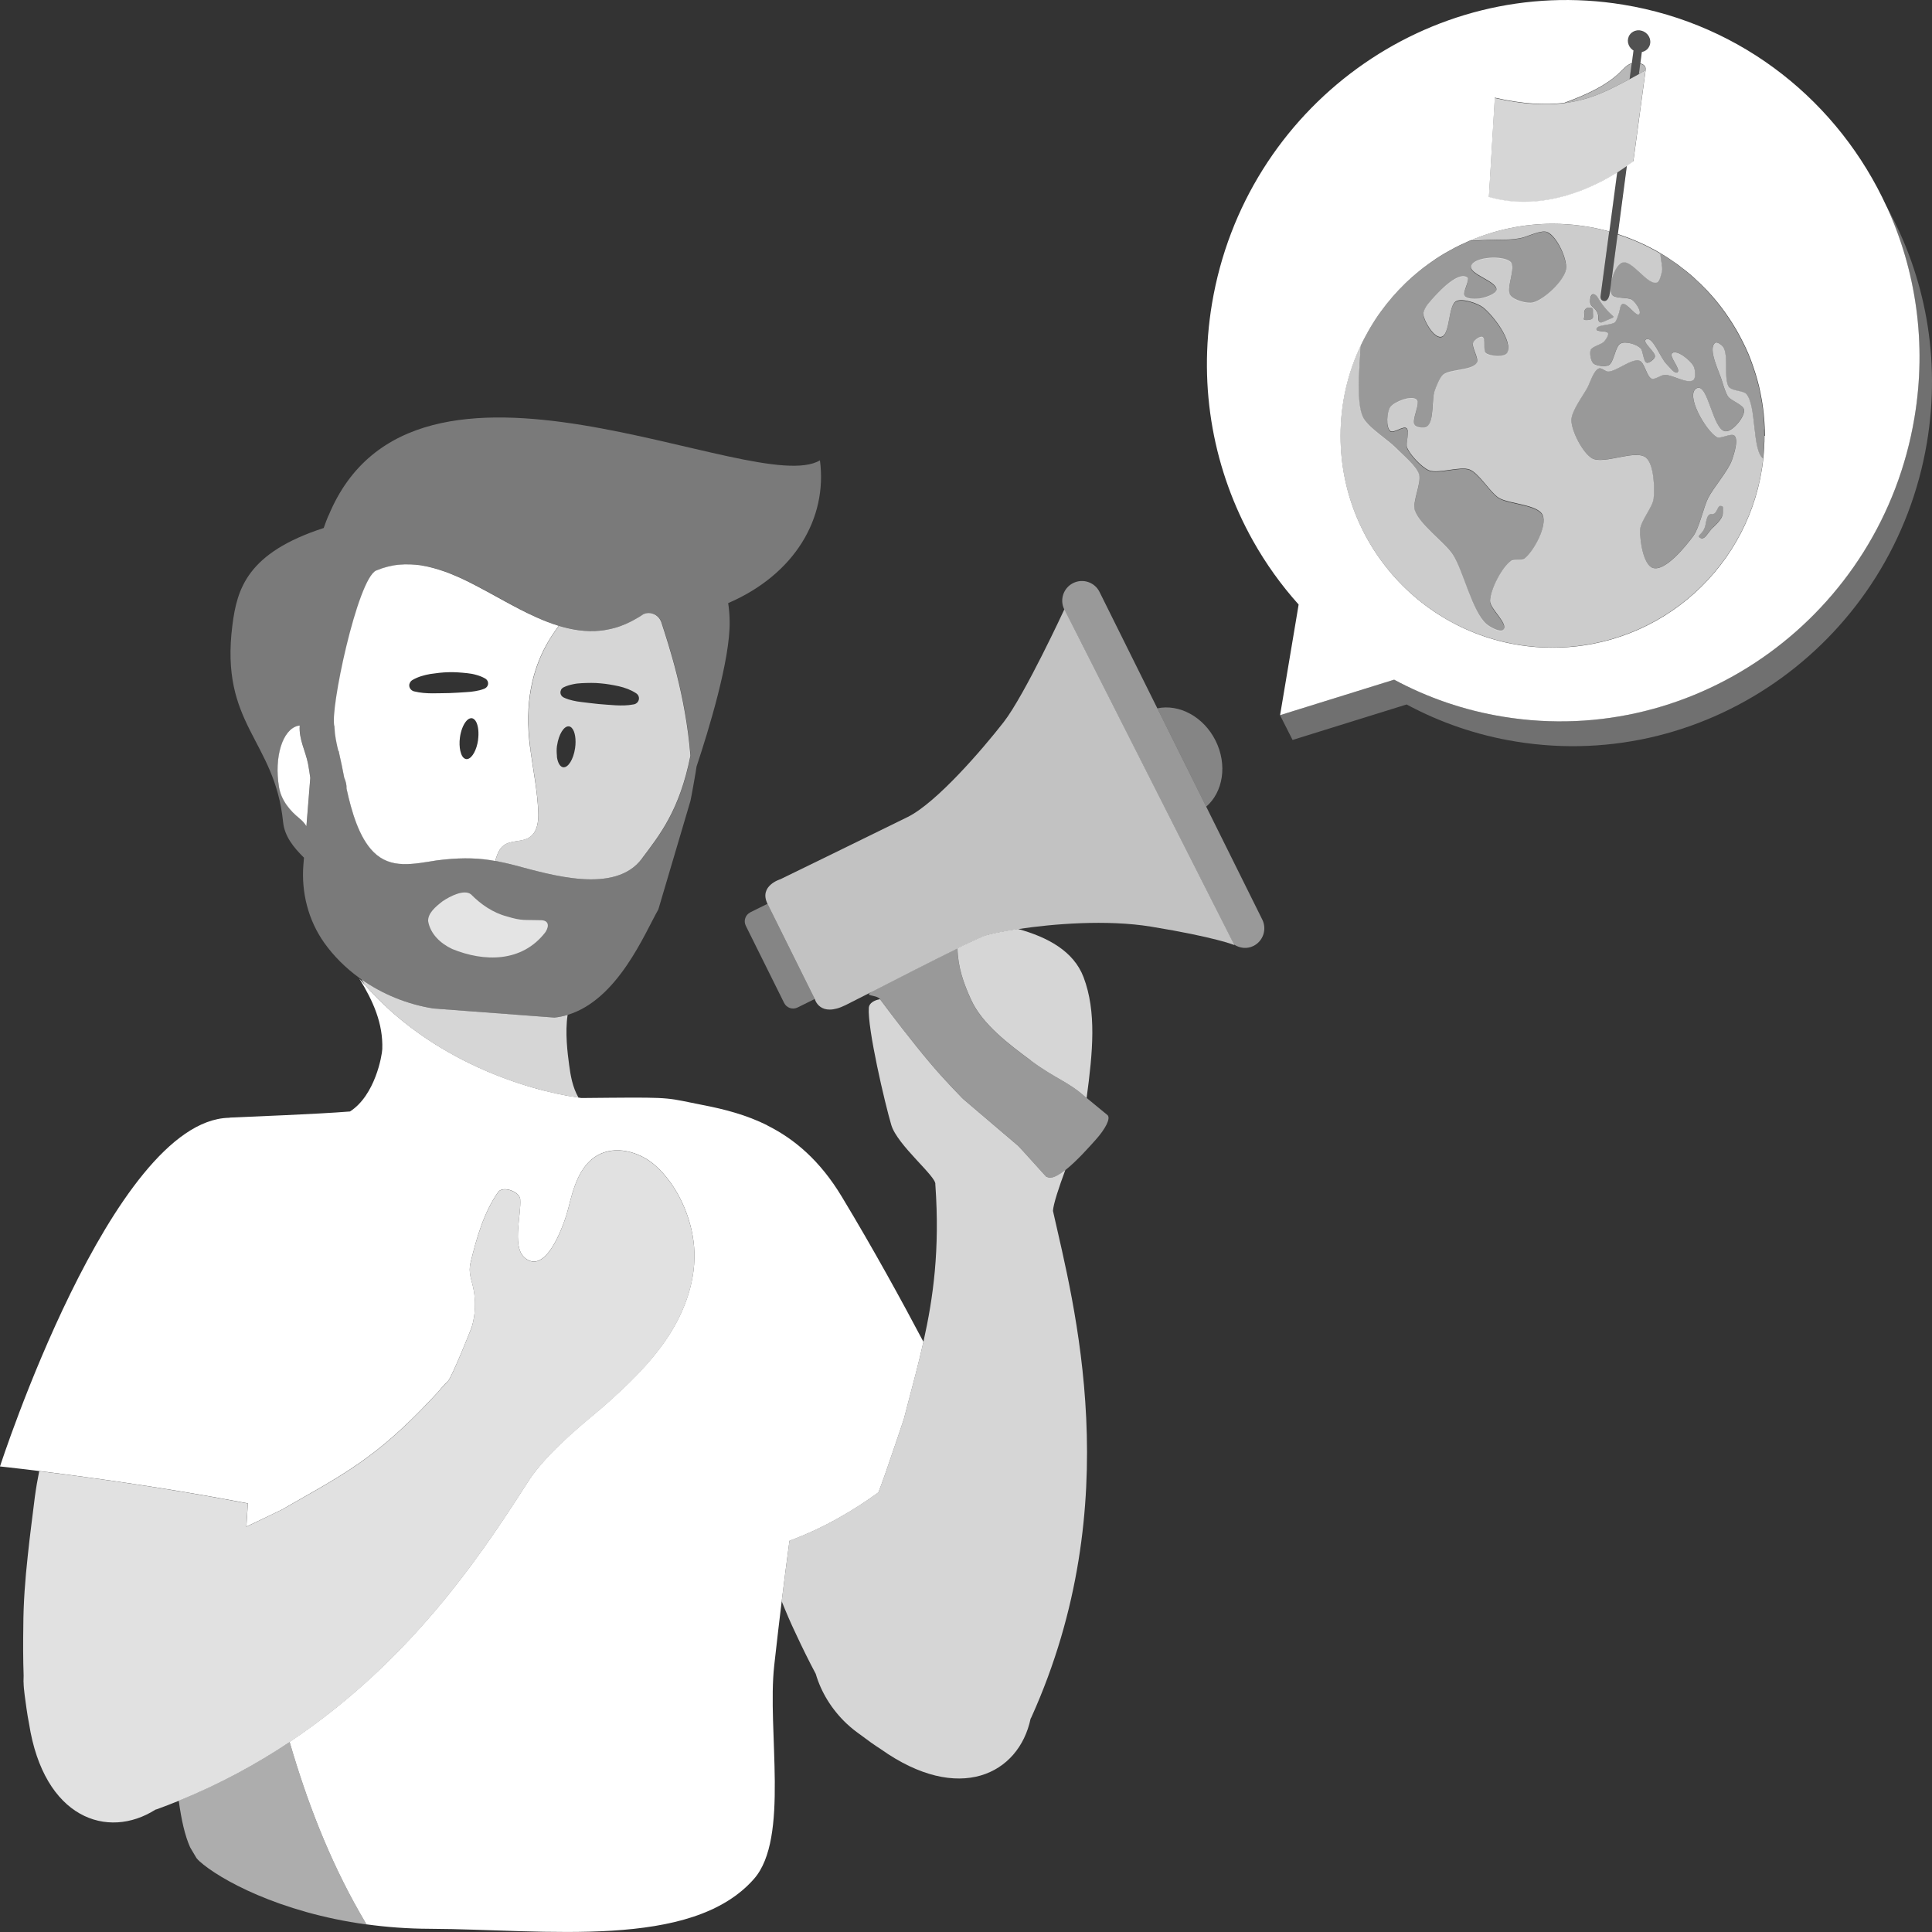 <svg viewBox="0 0 300 300" xmlns="http://www.w3.org/2000/svg"><rect x="0" y="0" width="300" height="300" fill="#333333" stroke="none"/><g fill="#fff"><path d="m 251.89 40.77 c 1.45 -.56 3.91 3.57 5.38 3.09 .47 -.15 .69 -1.32 .8 -1.79 .13 -.59 -.22 -1.8 -.25 -2.69 -2.07 -1.23 -4.3 -2.22 -6.64 -2.98 l -.96 7.26 c .27 -1.27 .92 -2.61 1.66 -2.89 z" opacity=".75"/><path d="m 292.97 32.11 c 4.52 9.87 6.24 21.19 4.29 32.78 -5.13 30.54 -33.7 51.31 -63.81 46.41 -6.11 -1 -11.81 -2.99 -16.98 -5.76 l -17.71 5.51 1.95 3.85 17.71 -5.51 c 5.17 2.78 10.87 4.77 16.98 5.76 30.11 4.91 58.68 -15.87 63.81 -46.41 2.2 -13.13 -.29 -25.92 -6.24 -36.63 z" opacity=".3"/><path d="m 268.54 60.2 c -1.01 -1.25 -.04 -5.07 -1 -6.38 -.2 -.27 -.93 -.8 -1.2 -.6 -1.24 .93 .68 4.59 1.1 6.08 .17 .59 .54 1.79 .9 2.29 .48 .66 2.43 1.28 2.49 2.09 .08 1.09 -1.8 3.36 -2.89 3.29 -2.01 -.13 -2.71 -7.62 -4.49 -6.68 -1.81 .96 1.35 6.49 3.09 7.57 .59 .37 2.31 -.7 2.79 -.2 .66 .68 -.09 2.89 -.4 3.79 -.57 1.64 -2.91 4.33 -3.69 5.88 -.71 1.41 -1.36 4.61 -2.29 5.88 -1.19 1.61 -4.36 5.55 -6.28 4.98 -1.51 -.45 -2.07 -4.4 -1.99 -5.98 .06 -1.3 1.95 -3.49 2.09 -4.78 .18 -1.61 .06 -5.35 -1.2 -6.38 -1.62 -1.33 -6.57 1.16 -8.38 .1 -1.44 -.85 -3.16 -4.21 -3.19 -5.88 -.03 -1.41 1.82 -3.84 2.49 -5.08 .42 -.77 .97 -2.7 1.8 -2.99 .35 -.13 1.02 .5 1.4 .5 1.29 .01 3.66 -2.1 4.89 -1.69 .8 .27 1.1 2.51 1.89 2.79 .49 .17 1.47 -.57 1.99 -.6 1.14 -.07 3.61 1.53 4.49 .8 .42 -.35 .27 -1.71 0 -2.19 -.47 -.84 -2.52 -2.57 -3.29 -1.99 -.62 .46 1.44 2.56 .8 2.99 -.44 .3 -1.31 -.93 -1.7 -1.3 -.9 -.85 -2.16 -4.47 -3.19 -3.79 -.63 .42 1.58 1.96 1.4 2.69 -.1 .38 -.93 1.04 -1.3 .9 -.5 -.19 -.53 -1.82 -.9 -2.21 -.63 -.64 -2.26 -1.14 -3.09 -.78 -.89 .38 -1.03 2.95 -1.89 3.39 -.54 .27 -1.95 .11 -2.39 -.3 -.39 -.36 -.61 -1.61 -.4 -2.09 .25 -.56 1.69 -.83 2.09 -1.3 .24 -.27 .74 -.97 .6 -1.3 -.19 -.43 -1.79 -.13 -1.8 -.6 -.02 -.77 2.33 -.56 2.89 -1.1 .27 -.26 .46 -1.04 .6 -1.4 .14 -.35 .17 -1.23 .5 -1.4 .73 -.36 2.26 2.2 2.69 1.51 .31 -.49 -.69 -1.91 -1.19 -2.21 -.69 -.41 -2.71 -.1 -3.09 -.8 -.15 -.28 -.21 -.68 -.19 -1.15 l -.13 .95 c -.07 .47 -.3 1.3 -.92 1.22 s -.52 -.75 -.52 -.75 l 1.34 -10.04 c -2.8 -.78 -5.76 -1.19 -8.81 -1.19 -4.57 0 -8.92 .94 -12.87 2.62 1.15 -.05 2.19 -.09 2.74 -.12 1.69 -.08 3.69 .06 5.35 -.33 1.01 -.23 3.11 -1.32 4.04 -.87 1.45 .7 3.1 4.19 2.84 5.78 -.3 1.79 -3.37 4.69 -5.13 5.12 -.89 .22 -2.95 -.35 -3.49 -1.09 -.78 -1.05 .97 -4.36 0 -5.23 -1.14 -1.03 -5.62 -.8 -6.11 .65 -.43 1.28 4.1 2.37 3.93 3.71 -.09 .68 -1.73 1.18 -2.4 1.31 -.62 .12 -2.12 .17 -2.51 -.33 -.46 -.58 .96 -2.57 .33 -2.94 -1.6 -.95 -4.93 2.81 -6.11 4.25 -.26 .32 -.71 1.11 -.66 1.53 .14 1.1 1.63 3.63 2.73 3.49 1.5 -.19 1.05 -4.88 2.4 -5.56 .95 -.48 3.31 .33 4.15 .98 1.58 1.23 4.75 5.38 3.71 7.09 -.42 .7 -2.64 .51 -3.27 0 -.5 -.4 .05 -2.26 -.55 -2.51 -.38 -.16 -1.25 .49 -1.42 .87 -.33 .73 .95 2.47 .55 3.16 -.7 1.2 -4.19 .94 -5.24 1.85 -.53 .46 -1.07 1.84 -1.31 2.51 -.48 1.34 -.04 4.73 -1.2 5.56 -.38 .27 -1.55 .14 -1.86 -.22 -.65 -.77 1.01 -3.41 .22 -4.03 -.83 -.65 -3.41 .36 -4.04 1.2 -.55 .74 -.71 3.11 0 3.71 .49 .41 2.02 -.84 2.51 -.44 .59 .48 -.19 2.35 .11 3.05 .48 1.12 2.26 3.02 3.38 3.49 1.46 .6 4.86 -.69 6.33 -.11 1.45 .58 3.16 3.51 4.47 4.36 1.55 1 6.16 1.02 6.87 2.73 .71 1.69 -1.39 5.63 -2.84 6.76 -.41 .32 -1.65 .02 -2.07 .33 -1.43 1.02 -3.23 4.46 -3.27 6.21 -.03 1.23 2.89 3.55 2.07 4.47 -.46 .51 -2.1 -.42 -2.62 -.87 -2.26 -1.98 -3.59 -8.28 -5.24 -10.79 -1.24 -1.89 -5.23 -4.7 -5.89 -6.87 -.41 -1.34 1.07 -4.22 .66 -5.56 -.4 -1.31 -2.65 -3.15 -3.6 -4.14 -1.22 -1.26 -4.39 -3.2 -5.13 -4.8 -.97 -2.11 -.58 -6.95 -.44 -9.27 .03 -.53 .07 -1.18 .12 -1.89 -2.02 4.27 -3.16 9.04 -3.16 14.07 0 18.17 14.74 32.89 32.92 32.89 16.97 0 30.94 -12.83 32.72 -29.31 -1.74 -1.27 -.99 -8.32 -2.65 -10.07 -.48 -.5 -2.16 -.46 -2.59 -1 z m -21.6 -13.79 c .02 -.17 .04 -.34 .12 -.48 .08 -.15 .24 -.29 .4 -.25 .29 .08 .5 .28 .65 .54 .62 1.07 1.41 2.04 2.34 2.85 .06 .05 .13 .13 .08 .2 -.02 .03 -.05 .04 -.08 .06 l -1.51 .65 c -.15 .07 -.32 .13 -.48 .07 -.14 -.06 -.23 -.21 -.26 -.37 -.03 -.15 -.01 -.31 -.01 -.47 -.01 -.39 -.15 -.78 -.41 -1.08 -.26 -.31 -.64 -.53 -.79 -.9 -.11 -.26 -.08 -.55 -.06 -.83 z m -.92 2.41 c -.14 -.58 .19 -1.12 .85 -1.06 .56 .05 .48 .29 .48 .82 s .27 1.04 -.8 1.11 c -1.06 .07 -.39 -.29 -.53 -.87 z m 19.96 33.09 c -.8 .8 -1.27 2.02 -1.97 1.61 s .52 -.47 .82 -2.05 c .29 -1.58 .51 -1.66 1.13 -1.66 s .75 -1.29 1.17 -1.25 c .52 .05 .36 .07 .39 .98 s -.73 1.58 -1.53 2.38 z" opacity=".75"/><path d="m 247.8 48.14 c .26 .3 .4 .69 .41 1.08 0 .16 -.02 .31 .01 .47 .03 .15 .11 .31 .26 .37 s .33 -.01 .48 -.07 l 1.51 -.65 c .03 -.01 .06 -.03 .08 -.06 .04 -.07 -.02 -.15 -.08 -.2 -.93 -.81 -1.73 -1.78 -2.34 -2.85 -.15 -.26 -.36 -.46 -.65 -.54 -.16 -.04 -.32 .1 -.4 .25 s -.1 .32 -.12 .48 c -.03 .28 -.05 .57 .06 .83 .15 .37 .53 .6 .79 .9 z" opacity=".5"/><path d="m 246.56 49.69 c 1.06 -.07 .8 -.58 .8 -1.11 s .07 -.77 -.48 -.82 c -.66 -.06 -.99 .48 -.85 1.06 s -.53 .94 .53 .87 z" opacity=".5"/><path d="m 267.12 78.55 c -.42 -.04 -.55 1.25 -1.17 1.25 s -.83 .08 -1.13 1.66 c -.29 1.58 -1.52 1.65 -.82 2.05 .7 .41 1.17 -.82 1.97 -1.61 .8 -.8 1.57 -1.47 1.53 -2.38 -.03 -.91 .13 -.93 -.39 -.98 z" opacity=".5"/><path d="m 273.97 66.67 c 0 -.1 -.01 -.2 -.01 -.3 -.01 -.25 -.02 -.5 -.04 -.74 -.01 -.1 -.01 -.2 -.02 -.3 -.02 -.32 -.05 -.64 -.08 -.95 v -.04 c -.03 -.33 -.07 -.66 -.12 -.99 -.01 -.09 -.03 -.19 -.04 -.28 -.04 -.25 -.07 -.49 -.11 -.73 -.02 -.1 -.03 -.19 -.05 -.28 -.05 -.3 -.11 -.61 -.17 -.91 l -.01 -.06 c -.07 -.32 -.14 -.65 -.21 -.97 -.02 -.08 -.04 -.16 -.06 -.25 -.06 -.25 -.12 -.49 -.19 -.73 -.02 -.09 -.05 -.17 -.07 -.26 -.08 -.3 -.17 -.59 -.26 -.89 l -.02 -.05 c -.1 -.32 -.2 -.63 -.31 -.95 -.02 -.07 -.05 -.13 -.07 -.2 -.09 -.25 -.18 -.5 -.27 -.75 -.03 -.07 -.06 -.14 -.08 -.22 -.11 -.29 -.23 -.59 -.35 -.88 l -.01 -.02 c -.13 -.31 -.27 -.62 -.41 -.92 -.02 -.05 -.04 -.09 -.07 -.14 -.12 -.26 -.24 -.51 -.37 -.76 -.03 -.06 -.06 -.12 -.09 -.17 -.3 -.6 -.62 -1.18 -.95 -1.76 l -.05 -.08 c -.15 -.26 -.31 -.52 -.47 -.78 -.03 -.04 -.05 -.09 -.08 -.13 -.36 -.57 -.74 -1.13 -1.13 -1.68 l -.01 -.02 c -.19 -.27 -.39 -.53 -.59 -.79 l -.06 -.08 c -.62 -.81 -1.28 -1.59 -1.98 -2.34 l -.04 -.05 c -.71 -.76 -1.44 -1.48 -2.22 -2.16 l -.02 -.02 c -.78 -.69 -1.59 -1.35 -2.44 -1.96 l -.01 -.01 c -.85 -.62 -1.72 -1.2 -2.63 -1.73 .03 .89 .38 2.1 .25 2.69 -.11 .48 -.33 1.64 -.8 1.79 -1.48 .48 -3.94 -3.65 -5.38 -3.09 -.74 .28 -1.39 1.62 -1.66 2.89 l -.12 .94 c -.02 .46 .04 .87 .19 1.15 .39 .7 2.4 .39 3.09 .8 .5 .3 1.51 1.72 1.19 2.21 -.43 .69 -1.96 -1.87 -2.69 -1.51 -.33 .16 -.36 1.05 -.5 1.4 s -.32 1.13 -.6 1.4 c -.56 .54 -2.91 .32 -2.89 1.1 .01 .47 1.61 .16 1.8 .6 .14 .33 -.36 1.03 -.6 1.3 -.41 .46 -1.85 .73 -2.09 1.3 -.21 .49 .01 1.73 .4 2.09 .44 .41 1.86 .57 2.39 .3 .87 -.44 1 -3.01 1.89 -3.39 .83 -.35 2.45 .14 3.09 .78 .38 .38 .4 2.02 .9 2.21 .37 .14 1.2 -.51 1.3 -.9 .18 -.74 -2.03 -2.27 -1.4 -2.69 1.03 -.69 2.3 2.93 3.19 3.79 .39 .37 1.25 1.59 1.7 1.3 .64 -.43 -1.42 -2.53 -.8 -2.99 .77 -.58 2.82 1.16 3.29 1.99 .27 .48 .42 1.84 0 2.19 -.87 .73 -3.35 -.86 -4.49 -.8 -.52 .03 -1.5 .77 -1.99 .6 -.8 -.28 -1.09 -2.52 -1.89 -2.79 -1.23 -.41 -3.59 1.7 -4.89 1.69 -.37 0 -1.05 -.62 -1.4 -.5 -.82 .29 -1.38 2.22 -1.8 2.99 -.68 1.24 -2.52 3.67 -2.49 5.08 .04 1.67 1.75 5.03 3.19 5.88 1.81 1.06 6.76 -1.43 8.38 -.1 1.25 1.03 1.38 4.76 1.2 6.38 -.15 1.3 -2.04 3.48 -2.09 4.78 -.07 1.57 .48 5.53 1.99 5.98 1.92 .57 5.09 -3.37 6.28 -4.98 .94 -1.27 1.58 -4.47 2.29 -5.88 .78 -1.55 3.12 -4.24 3.69 -5.88 .31 -.9 1.06 -3.1 .4 -3.79 -.49 -.5 -2.2 .57 -2.79 .2 -1.74 -1.08 -4.9 -6.61 -3.09 -7.57 1.78 -.95 2.48 6.55 4.49 6.68 1.09 .07 2.97 -2.2 2.89 -3.29 -.06 -.81 -2.02 -1.43 -2.49 -2.09 -.36 -.5 -.73 -1.7 -.9 -2.29 -.42 -1.49 -2.33 -5.15 -1.1 -6.08 .27 -.2 1 .33 1.2 .6 .95 1.3 -.02 5.12 1 6.38 .44 .54 2.11 .49 2.59 1 1.67 1.75 .92 8.8 2.65 10.07 0 -.02 0 -.03 0 -.05 .06 -.56 .11 -1.12 .14 -1.68 v -.05 c .01 -.26 .02 -.52 .03 -.78 0 -.04 0 -.08 .01 -.12 .01 -.3 .01 -.59 .01 -.89 0 -.34 -.01 -.68 -.02 -1.01 z" opacity=".5"/><path d="m 240.32 36.1 c -.93 -.45 -3.03 .64 -4.04 .87 -1.65 .38 -3.65 .24 -5.35 .33 -.55 .03 -1.59 .07 -2.74 .12 h -.03 c -.34 .15 -.68 .31 -1.01 .47 -.18 .09 -.37 .17 -.55 .25 -.59 .29 -1.17 .59 -1.74 .92 l -.07 .04 c -.18 .1 -.36 .21 -.54 .31 -.04 .03 -.08 .05 -.13 .07 -.17 .1 -.34 .2 -.5 .31 -.05 .03 -.1 .06 -.15 .09 -.16 .1 -.32 .21 -.48 .31 -.05 .04 -.11 .07 -.16 .11 -.16 .1 -.31 .21 -.46 .32 -.06 .04 -.11 .08 -.17 .12 -.15 .11 -.3 .21 -.45 .32 -.05 .04 -.11 .08 -.16 .12 -.15 .11 -.3 .22 -.45 .33 -.05 .04 -.11 .08 -.16 .12 -.15 .12 -.3 .23 -.44 .35 -.05 .04 -.1 .08 -.15 .12 -.15 .12 -.3 .24 -.45 .37 -.04 .04 -.09 .07 -.13 .11 -.15 .13 -.3 .26 -.45 .39 -.04 .03 -.07 .06 -.11 .09 -.16 .14 -.31 .28 -.46 .42 -.02 .02 -.05 .04 -.07 .06 -.16 .15 -.33 .3 -.49 .46 l -.01 .01 c -1.42 1.37 -2.72 2.86 -3.87 4.46 l -.02 .03 c -.13 .19 -.27 .37 -.4 .56 l -.04 .06 c -.13 .18 -.25 .37 -.37 .56 l -.05 .07 c -.12 .18 -.24 .37 -.35 .56 l -.05 .08 c -.12 .19 -.23 .37 -.34 .56 l -.05 .09 c -.11 .19 -.22 .38 -.33 .57 l -.04 .08 c -.11 .2 -.22 .39 -.32 .59 l -.04 .07 c -.11 .2 -.21 .41 -.32 .61 l -.02 .04 c -.11 .21 -.21 .43 -.32 .65 -.05 .71 -.08 1.36 -.12 1.89 -.15 2.31 -.54 7.16 .44 9.27 .74 1.59 3.91 3.53 5.13 4.8 .95 .99 3.2 2.83 3.6 4.14 .41 1.34 -1.06 4.22 -.66 5.56 .66 2.16 4.65 4.98 5.89 6.87 1.65 2.51 2.98 8.81 5.24 10.79 .52 .46 2.16 1.39 2.62 .87 .82 -.92 -2.1 -3.24 -2.07 -4.47 .04 -1.76 1.85 -5.19 3.27 -6.21 .43 -.31 1.66 0 2.07 -.33 1.44 -1.13 3.55 -5.07 2.84 -6.76 -.72 -1.7 -5.32 -1.72 -6.87 -2.73 -1.31 -.85 -3.02 -3.78 -4.47 -4.36 -1.47 -.58 -4.87 .71 -6.33 .11 -1.12 -.46 -2.91 -2.37 -3.38 -3.49 -.3 -.7 .48 -2.57 -.11 -3.05 -.5 -.4 -2.02 .85 -2.51 .44 -.71 -.6 -.55 -2.96 0 -3.71 .63 -.84 3.21 -1.85 4.04 -1.2 .79 .63 -.87 3.26 -.22 4.03 .3 .36 1.48 .49 1.86 .22 1.16 -.83 .72 -4.22 1.2 -5.56 .24 -.67 .78 -2.04 1.31 -2.51 1.05 -.91 4.54 -.66 5.24 -1.85 .41 -.69 -.88 -2.43 -.55 -3.16 .17 -.38 1.03 -1.03 1.42 -.87 .59 .25 .05 2.11 .55 2.51 .64 .51 2.85 .7 3.27 0 1.04 -1.71 -2.13 -5.86 -3.71 -7.09 -.84 -.65 -3.19 -1.46 -4.15 -.98 -1.35 .68 -.9 5.37 -2.4 5.56 -1.1 .14 -2.59 -2.39 -2.73 -3.49 -.05 -.41 .39 -1.2 .66 -1.53 1.18 -1.44 4.51 -5.2 6.11 -4.25 .64 .38 -.79 2.36 -.33 2.94 .39 .5 1.89 .44 2.51 .33 .67 -.13 2.31 -.63 2.4 -1.31 .17 -1.34 -4.36 -2.43 -3.93 -3.71 .49 -1.45 4.97 -1.68 6.11 -.65 .97 .87 -.78 4.18 0 5.23 .54 .74 2.6 1.31 3.49 1.09 1.76 -.43 4.83 -3.34 5.13 -5.12 .26 -1.59 -1.39 -5.08 -2.84 -5.78 z" opacity=".5"/><path d="m 249.87 35.99 l -1.34 10.04 s -.1 .67 .52 .75 .86 -.76 .92 -1.22 l .13 -.95 c .01 -.3 .06 -.62 .12 -.94 l .96 -7.26 1.4 -10.62 c -.08 .06 -.62 .45 -1.5 1.01 l -1.22 9.19 z" opacity=".15"/><path d="m 255.49 5.13 c -.79 -.58 -1.87 -.45 -2.42 .3 s -.36 1.81 .43 2.39 c .04 .03 .09 .05 .13 .08 l -.27 2.03 -.32 2.37 c .57 -.3 1.05 -.56 1.43 -.78 l .21 -1.61 .23 -1.77 c .39 -.08 .75 -.28 1 -.62 .55 -.74 .36 -1.81 -.43 -2.39 z" opacity=".15"/><path d="m 254.69 9.9 l -.21 1.61 c .51 -.29 .84 -.5 .98 -.59 .05 -.03 .07 -.04 .07 -.04 s .14 -.77 -.83 -.98 z" opacity=".65"/><path d="m 242.87 16.02 c 4.34 -.54 7.27 -2.22 10.17 -3.72 l .32 -2.37 c -.1 .02 -.22 0 -.32 .06 -1.57 .8 -1.79 2.98 -10.17 6.04 z" opacity=".65"/><path d="m 255.45 10.93 c -.13 .09 -.47 .29 -.98 .59 -.38 .22 -.86 .48 -1.43 .78 -2.9 1.5 -5.83 3.19 -10.17 3.72 -2.85 .35 -6.3 .22 -10.77 -.8 l -.92 15.41 c 8.61 2.47 16.67 -1.77 19.92 -3.83 .89 -.56 1.42 -.96 1.5 -1.01 .66 -.43 1.01 -.71 1.01 -.71 l 1.91 -14.19 s -.02 .02 -.07 .04 z" opacity=".8"/><path d="m 44.98 270.49 c -5.13 3.42 -10.85 6.53 -17.22 9.12 .4 3.01 .97 5.47 1.75 7.21 .04 .07 .07 .13 .11 .2 .29 .5 .59 1 .89 1.5 .15 .18 .3 .35 .46 .49 3.06 2.76 12.34 7.95 25.94 9.82 -.34 -.59 -.68 -1.17 -1.02 -1.76 -4.78 -8.38 -8.24 -17.34 -10.91 -26.57 z" opacity=".6"/><path d="m 89.83 170.44 c -.95 -1.65 -1.24 -3.5 -1.45 -5.05 -.25 -1.83 -.66 -5.09 -.24 -7.8 -.65 .2 -1.32 .34 -2.03 .42 l -18.8 -1.41 c -4.04 -.64 -7.89 -2.21 -11.17 -4.51 .17 .26 .32 .52 .48 .79 10.35 11.86 25.14 16.41 33.21 17.56 z" opacity=".8"/><path d="m 82.34 116.21 c .45 3.29 1.12 6.56 1.25 9.88 .06 1.45 -.15 3.12 -1.36 3.92 -1.18 .78 -2.89 .41 -4.02 1.26 -.63 .48 -.95 1.26 -1.19 2.02 -.04 .12 -.08 .26 -.11 .39 .94 .17 1.89 .39 2.9 .65 5.69 1.5 15.67 4.59 19.85 -.99 2.77 -3.69 5.85 -7.46 7.55 -15.99 -.75 -9.44 -3.4 -17.25 -4.51 -20.71 -.03 -.08 -.05 -.15 -.09 -.23 -.01 -.01 -.01 -.02 -.02 -.03 -.05 -.11 -.12 -.22 -.19 -.32 -.02 -.02 -.03 -.05 -.05 -.07 -.19 -.24 -.42 -.43 -.68 -.57 -.07 -.04 -.14 -.07 -.21 -.09 -.14 -.06 -.29 -.1 -.43 -.12 -.45 -.07 -.91 .01 -1.32 .29 l -.01 .01 c -.25 .17 -.5 .32 -.76 .47 -.08 .05 -.17 .09 -.25 .14 -.18 .1 -.35 .2 -.52 .29 -.09 .05 -.19 .1 -.28 .14 -.13 .06 -.25 .12 -.38 .18 -.04 .02 -.08 .04 -.12 .06 -.09 .04 -.18 .08 -.27 .12 -.19 .08 -.38 .15 -.56 .22 -.07 .03 -.13 .05 -.2 .08 -.26 .09 -.51 .18 -.77 .25 -.02 .01 -.04 .01 -.06 .02 -.23 .07 -.47 .13 -.7 .18 -.07 .02 -.14 .03 -.21 .04 -.19 .04 -.38 .08 -.56 .11 -.07 .01 -.15 .02 -.22 .04 -.19 .03 -.38 .05 -.57 .07 -.06 .01 -.12 .01 -.18 .02 -.24 .02 -.48 .04 -.72 .05 h -.02 c -.52 .02 -1.04 .01 -1.56 -.03 -.04 0 -.07 -.01 -.11 -.01 -.22 -.02 -.44 -.04 -.67 -.07 l -.11 -.01 c -.24 -.03 -.48 -.07 -.71 -.11 l -.04 -.01 c -.36 -.06 -.71 -.14 -1.07 -.22 -.42 -.1 -.84 -.21 -1.26 -.34 l -.02 -.01 c -.68 .88 -1.34 1.87 -1.94 2.97 -2.07 3.77 -3.47 8.9 -2.5 16.07 z m 4.77 -9.09 c .09 -.17 .24 -.31 .4 -.39 .47 -.23 .94 -.37 1.42 -.47 .48 -.11 .96 -.16 1.44 -.18 .96 -.04 1.92 -.07 2.88 .03 .96 .08 1.9 .25 2.84 .45 .93 .22 1.85 .54 2.69 1.09 .47 .31 .58 .91 .25 1.35 -.16 .21 -.39 .34 -.63 .38 h -.02 c -.97 .19 -1.88 .18 -2.77 .14 -.89 -.07 -1.78 -.11 -2.67 -.2 -.89 -.08 -1.77 -.21 -2.66 -.31 -.45 -.05 -.89 -.12 -1.34 -.23 -.45 -.1 -.9 -.23 -1.36 -.45 l -.02 -.01 c -.48 -.22 -.67 -.75 -.44 -1.19 z m -.61 8.65 c .25 -1.75 1.08 -3.08 1.85 -2.98 .63 .09 1.03 1.1 1.02 2.42 0 .3 -.02 .62 -.07 .95 -.25 1.75 -1.08 3.08 -1.85 2.98 -.39 -.06 -.69 -.46 -.86 -1.07 -.05 -.16 -.08 -.34 -.11 -.53 -.01 -.05 .01 -.13 0 -.18 -.05 -.49 -.07 -1.01 .01 -1.59 z" opacity=".8"/><path d="m 51.02 80.03 c -.01 .02 -.02 .03 -.03 .05 -.12 .28 -.23 .56 -.33 .82 -.14 .36 -.27 .72 -.4 1.09 -11.85 3.84 -13.45 9.42 -14.17 15.06 -1.99 15.54 6.58 17.77 7.87 30.6 .22 2.2 1.62 3.93 3.24 5.53 l -.09 1.11 c -.34 4.3 .76 8.63 3.26 12.14 1.48 2.07 3.31 3.88 5.4 5.4 .12 .09 .25 .17 .37 .26 3.28 2.3 7.14 3.87 11.17 4.51 l 18.8 1.41 c .7 -.08 1.38 -.23 2.03 -.42 7.8 -2.35 11.95 -12.63 14.09 -16.38 l 4.98 -16.84 c .08 -.25 .94 -5.09 .95 -5.35 1.88 -5.64 5.25 -16.64 5.14 -22.57 -.02 -1.02 -.1 -1.95 -.23 -2.8 10.36 -4.47 15.44 -13.2 14.25 -22.17 -10.05 6.04 -62.99 -23.5 -76.29 8.55 z m -3.43 48.27 c -.24 -.41 -.58 -.81 -1.07 -1.2 -1.44 -1.15 -2.84 -2.77 -3.19 -4.88 -.77 -4.69 .55 -8.95 2.95 -9.51 .08 -.02 .15 -.02 .23 -.03 h .04 c -.14 2.13 .9 3.87 1.3 5.97 .14 .7 .23 1.42 .34 2.15 l -.6 7.51 z m 52.07 5.04 c -4.18 5.58 -14.16 2.49 -19.85 .99 -1.01 -.27 -1.96 -.49 -2.9 -.65 -2.47 -.44 -4.84 -.53 -7.87 -.23 -.37 .04 -.75 .08 -1.14 .13 -3.78 .59 -7.2 1.4 -9.9 -1.3 -2.24 -2.24 -3.39 -6.23 -4.18 -9.84 .01 -.26 -.01 -.53 -.07 -.81 s -.15 -.58 -.29 -.89 c -.14 -.67 -.26 -1.31 -.38 -1.91 s -.24 -1.15 -.36 -1.65 c -.03 -.19 -.07 -.38 -.12 -.58 -.63 -2.47 -.6 -3.79 -.6 -3.79 -.81 -2.17 3.57 -22.98 6.49 -24.23 h .01 c .27 -.11 .53 -.21 .8 -.3 .08 -.03 .15 -.05 .23 -.08 .21 -.07 .42 -.13 .63 -.18 .06 -.02 .12 -.04 .19 -.05 .26 -.06 .52 -.12 .79 -.17 .06 -.01 .12 -.02 .18 -.03 .21 -.03 .42 -.06 .63 -.08 .08 -.01 .16 -.02 .23 -.02 .24 -.02 .49 -.04 .73 -.04 h .06 c .26 -.01 .52 0 .78 .01 .08 0 .16 .01 .24 .01 .2 .01 .4 .03 .59 .04 .07 .01 .14 .01 .22 .02 .25 .03 .51 .06 .76 .1 .07 .01 .14 .03 .2 .04 .2 .03 .39 .07 .59 .11 l .27 .06 c .21 .05 .42 .1 .63 .16 .05 .01 .1 .03 .16 .04 .25 .07 .5 .14 .74 .22 .1 .03 .19 .06 .29 .09 .17 .06 .34 .11 .51 .17 .1 .03 .19 .07 .29 .1 .24 .09 .48 .18 .71 .27 .1 .04 .2 .08 .3 .12 .16 .06 .31 .13 .47 .2 .12 .05 .24 .1 .36 .15 .14 .06 .28 .13 .43 .19 .21 .09 .41 .19 .62 .29 .13 .06 .25 .12 .37 .18 .16 .08 .31 .15 .47 .23 .09 .04 .17 .09 .25 .13 3.37 1.69 6.74 3.78 10.16 5.31 1.14 .51 2.29 .96 3.45 1.31 l .02 .01 c .42 .13 .84 .24 1.26 .34 .35 .08 .71 .16 1.06 .22 l .04 .01 c .24 .04 .48 .08 .71 .11 l .11 .01 c .22 .03 .44 .05 .67 .07 .04 0 .07 .01 .11 .01 .52 .04 1.04 .05 1.56 .03 h .02 c .24 -.01 .48 -.03 .72 -.05 .06 -.01 .12 -.01 .18 -.02 .19 -.02 .38 -.05 .57 -.07 .07 -.01 .15 -.02 .22 -.04 .19 -.03 .38 -.07 .56 -.11 .07 -.02 .14 -.03 .21 -.04 .23 -.05 .47 -.11 .7 -.18 .02 -.01 .04 -.01 .06 -.02 .26 -.08 .51 -.16 .77 -.25 .07 -.02 .13 -.05 .2 -.08 .19 -.07 .38 -.14 .56 -.22 l .27 -.12 .12 -.06 c .13 -.06 .26 -.12 .39 -.18 .09 -.05 .19 -.09 .28 -.14 .17 -.09 .35 -.19 .52 -.29 .08 -.05 .17 -.09 .25 -.14 .25 -.15 .5 -.3 .76 -.47 l .01 -.01 c .41 -.27 .88 -.36 1.32 -.29 .15 .02 .29 .06 .43 .12 l .21 .09 c .26 .14 .5 .33 .68 .57 .02 .02 .04 .05 .05 .07 .07 .1 .14 .21 .19 .32 .01 .01 .01 .02 .02 .03 .03 .07 .06 .15 .09 .23 1.11 3.47 3.76 11.27 4.51 20.71 -1.7 8.54 -4.78 12.3 -7.55 15.99 z" opacity=".35"/><path d="m 70.22 147.36 l .06 -.03 -.06 .03 c 4.91 2.01 10.84 2.15 14.49 -2.64 .66 -1.06 .39 -1.8 -.68 -1.83 -2.64 -.09 -2.9 .15 -5.33 -.59 -2.15 -.56 -4.05 -1.88 -5.57 -3.43 -1.05 -.82 -3.23 .28 -4.41 1.08 -1.14 .89 -2.26 1.84 -2.24 3.07 .34 2.02 1.95 3.5 3.74 4.34 z" opacity=".8"/><path d="m 292.97 32.11 c -7.39 -16.13 -22.27 -28.35 -40.96 -31.39 -30.11 -4.91 -58.68 15.87 -63.81 46.41 -2.22 13.22 .33 26.09 6.37 36.85 1.99 3.55 4.37 6.87 7.08 9.89 l -.21 1.27 -2.67 15.91 17.71 -5.51 c 5.17 2.78 10.87 4.77 16.98 5.76 30.11 4.91 58.68 -15.87 63.81 -46.41 1.95 -11.59 .23 -22.91 -4.29 -32.78 z m -18.98 35.58 c 0 .3 0 .59 -.01 .89 0 .04 0 .08 -.01 .12 -.01 .26 -.02 .52 -.03 .78 v .05 c -.03 .57 -.08 1.13 -.14 1.68 v .05 c -1.79 16.48 -15.75 29.31 -32.72 29.31 -18.18 0 -32.92 -14.73 -32.92 -32.89 0 -5.04 1.13 -9.81 3.16 -14.07 .1 -.22 .21 -.43 .32 -.65 l .02 -.04 c .1 -.21 .21 -.41 .32 -.61 l .04 -.07 c .11 -.2 .21 -.39 .32 -.59 l .04 -.08 c .11 -.19 .22 -.38 .33 -.57 l .05 -.09 c .11 -.19 .23 -.38 .34 -.56 l .05 -.08 c .12 -.19 .23 -.37 .35 -.56 l .05 -.07 c .12 -.19 .25 -.37 .37 -.56 l .04 -.06 c .13 -.19 .26 -.38 .4 -.56 l .02 -.03 c 1.16 -1.6 2.45 -3.09 3.87 -4.46 l .01 -.01 c .16 -.16 .32 -.31 .49 -.46 .02 -.02 .05 -.04 .07 -.06 .15 -.14 .31 -.28 .46 -.42 .04 -.03 .07 -.06 .11 -.09 .15 -.13 .3 -.26 .45 -.39 .04 -.04 .09 -.07 .13 -.11 .15 -.12 .3 -.24 .45 -.37 .05 -.04 .1 -.08 .15 -.12 .15 -.12 .3 -.23 .44 -.35 .05 -.04 .11 -.08 .16 -.12 .15 -.11 .3 -.22 .45 -.33 .05 -.04 .11 -.08 .16 -.12 .15 -.11 .3 -.22 .45 -.32 .06 -.04 .11 -.08 .17 -.12 .15 -.11 .31 -.21 .46 -.32 .05 -.04 .11 -.07 .16 -.11 .16 -.1 .32 -.21 .48 -.31 .05 -.03 .1 -.06 .15 -.09 .17 -.1 .33 -.21 .5 -.31 .04 -.03 .08 -.05 .13 -.07 .18 -.11 .36 -.21 .54 -.31 l .07 -.04 c .57 -.32 1.15 -.63 1.74 -.92 .18 -.09 .37 -.17 .55 -.25 .34 -.16 .67 -.32 1.01 -.47 h .03 c 3.96 -1.68 8.3 -2.63 12.87 -2.63 3.05 0 6 .42 8.81 1.19 l 1.22 -9.19 c -3.25 2.06 -11.31 6.3 -19.92 3.83 l .92 -15.41 c 4.47 1.02 7.93 1.15 10.77 .8 8.38 -3.05 8.6 -5.24 10.17 -6.04 .1 -.05 .22 -.04 .32 -.06 l .27 -2.03 c -.04 -.03 -.09 -.05 -.13 -.08 -.79 -.58 -.98 -1.65 -.43 -2.39 s 1.63 -.88 2.42 -.3 .98 1.65 .43 2.39 c -.25 .34 -.61 .54 -1 .62 l -.23 1.77 c .97 .21 .83 .98 .83 .98 l -1.91 14.19 s -.35 .27 -1.01 .71 l -1.4 10.62 c 2.34 .76 4.56 1.75 6.64 2.98 .91 .54 1.78 1.12 2.63 1.73 l .01 .01 c .84 .62 1.66 1.27 2.44 1.96 l .02 .02 c .77 .69 1.51 1.41 2.22 2.16 l .04 .05 c .7 .75 1.36 1.53 1.98 2.34 l .06 .08 c .2 .26 .39 .52 .59 .79 l .01 .02 c .39 .55 .77 1.11 1.13 1.68 .03 .04 .05 .08 .08 .13 .16 .26 .32 .52 .47 .78 l .05 .08 c .33 .57 .65 1.16 .95 1.76 .03 .06 .06 .12 .09 .17 .13 .25 .25 .51 .37 .76 .02 .05 .04 .09 .07 .14 .14 .31 .28 .61 .41 .92 l .01 .02 c .12 .29 .24 .58 .35 .88 .03 .07 .06 .14 .08 .22 .09 .25 .18 .5 .27 .75 .02 .07 .05 .13 .07 .2 .11 .31 .21 .63 .31 .95 l .02 .05 c .09 .29 .18 .59 .26 .89 .02 .09 .05 .17 .07 .26 .07 .24 .13 .49 .19 .73 .02 .08 .04 .16 .06 .25 .08 .32 .15 .64 .21 .97 l .01 .06 c .06 .3 .12 .61 .17 .91 .02 .09 .03 .19 .05 .28 .04 .24 .08 .49 .11 .73 .01 .09 .03 .19 .04 .28 .04 .33 .08 .66 .12 .99 v .04 c .03 .32 .06 .63 .08 .95 .01 .1 .01 .2 .02 .3 .02 .25 .03 .49 .04 .74 0 .1 .01 .2 .01 .3 .01 .34 .02 .68 .02 1.01 z"/><path d="m 46.51 127.1 c .5 .4 .83 .79 1.07 1.2 l .6 -7.51 c -.11 -.72 -.2 -1.45 -.34 -2.15 -.41 -2.09 -1.45 -3.83 -1.3 -5.97 -.01 0 -.03 0 -.04 0 -.08 .01 -.15 .01 -.23 .03 -2.4 .57 -3.72 4.82 -2.95 9.51 .35 2.11 1.75 3.73 3.19 4.88 z"/><path d="m 52.59 116.61 c .05 .2 .09 .39 .12 .58 .12 .5 .24 1.05 .36 1.65 s .25 1.24 .38 1.91 c .13 .31 .23 .61 .29 .89 s .08 .55 .07 .81 c .79 3.61 1.94 7.6 4.18 9.84 2.7 2.7 6.13 1.89 9.9 1.3 .39 -.05 .77 -.09 1.14 -.13 3.03 -.3 5.4 -.22 7.87 .23 .04 -.13 .07 -.26 .11 -.39 .24 -.76 .56 -1.54 1.19 -2.02 1.13 -.86 2.84 -.48 4.02 -1.26 1.21 -.8 1.42 -2.47 1.36 -3.92 -.13 -3.32 -.81 -6.59 -1.25 -9.88 -.97 -7.17 .43 -12.3 2.5 -16.07 .61 -1.1 1.27 -2.09 1.94 -2.97 -1.16 -.35 -2.3 -.8 -3.45 -1.31 -3.43 -1.53 -6.8 -3.62 -10.16 -5.31 -.09 -.04 -.17 -.09 -.25 -.13 -.16 -.08 -.31 -.15 -.47 -.23 -.13 -.06 -.25 -.12 -.37 -.18 -.21 -.1 -.41 -.19 -.62 -.29 -.14 -.07 -.28 -.13 -.43 -.19 -.12 -.05 -.24 -.1 -.36 -.15 -.16 -.07 -.31 -.13 -.47 -.2 -.1 -.04 -.2 -.08 -.3 -.12 -.24 -.09 -.47 -.18 -.71 -.27 -.1 -.04 -.19 -.07 -.29 -.1 -.17 -.06 -.34 -.12 -.51 -.17 -.1 -.03 -.19 -.06 -.29 -.09 -.25 -.08 -.5 -.15 -.74 -.22 -.05 -.01 -.1 -.03 -.16 -.04 -.21 -.06 -.42 -.11 -.63 -.16 -.09 -.02 -.18 -.04 -.27 -.06 -.2 -.04 -.39 -.08 -.59 -.11 -.07 -.01 -.14 -.03 -.2 -.04 -.25 -.04 -.51 -.08 -.76 -.1 -.07 -.01 -.14 -.01 -.22 -.02 -.2 -.02 -.4 -.03 -.59 -.04 -.08 0 -.16 -.01 -.24 -.01 -.26 -.01 -.52 -.01 -.78 -.01 -.02 0 -.04 0 -.06 0 -.24 .01 -.49 .02 -.73 .04 -.08 .01 -.16 .02 -.23 .02 -.21 .02 -.42 .05 -.63 .08 -.06 .01 -.12 .02 -.18 .03 -.26 .05 -.52 .1 -.79 .17 -.06 .02 -.12 .03 -.19 .05 -.21 .06 -.42 .12 -.63 .18 -.08 .02 -.15 .05 -.23 .08 -.27 .09 -.53 .19 -.8 .3 h -.01 c -2.93 1.26 -7.31 22.07 -6.49 24.23 0 0 -.03 1.32 .6 3.79 z m 21.65 -1.72 c -.22 1.55 -.9 2.77 -1.59 2.96 -.09 .02 -.18 .03 -.27 .02 -.04 -.01 -.07 -.02 -.11 -.03 -.18 -.06 -.33 -.19 -.46 -.38 -.14 -.21 -.25 -.51 -.33 -.85 -.13 -.59 -.17 -1.32 -.06 -2.11 .14 -1.02 .49 -1.9 .9 -2.43 .21 -.27 .43 -.45 .66 -.52 .06 -.02 .13 -.03 .19 -.03 h .1 c .05 .01 .1 .02 .14 .04 .08 .03 .15 .08 .22 .14 .01 .01 .02 .02 .04 .03 .11 .1 .21 .24 .29 .41 .01 .01 .02 .03 .02 .04 .29 .62 .4 1.62 .25 2.72 z m -10.64 -8.74 c .07 -.24 .24 -.44 .45 -.56 .87 -.51 1.81 -.76 2.75 -.93 .95 -.14 1.9 -.26 2.86 -.28 .96 -.03 1.92 .05 2.88 .15 .48 .05 .95 .13 1.42 .27 .47 .13 .93 .3 1.38 .56 s .59 .81 .31 1.23 c -.11 .16 -.27 .28 -.44 .35 l -.02 .01 c -.47 .19 -.93 .29 -1.39 .37 s -.9 .13 -1.35 .15 c -.9 .05 -1.79 .13 -2.68 .15 -.89 .03 -1.78 .02 -2.68 .04 -.9 -.01 -1.8 -.06 -2.76 -.3 h -.02 c -.55 -.14 -.88 -.67 -.73 -1.19 z"/><path d="m 119.15 174.74 c -3.25 -1.62 -6.64 -2.5 -10.01 -3.15 -5.59 -1.08 -4.37 -1.22 -14.59 -1.13 -1.25 .01 -2.65 .03 -4.28 .04 -.14 -.02 -.3 -.05 -.45 -.07 -8.07 -1.15 -22.86 -5.71 -33.21 -17.56 -.27 -.31 -.55 -.6 -.82 -.92 2.14 3.47 3.71 6.96 3.57 10.96 -.04 .97 -1.09 7.15 -5.01 9.68 -5.39 .43 -15.3 .79 -18.69 .95 v .03 c -.05 0 -.1 0 -.15 0 -18.15 .49 -35.51 54.14 -35.51 54.14 s 1.47 .15 3.98 .45 c .64 .08 1.35 .16 2.12 .26 5.31 .66 13.58 1.76 22.68 3.28 2.79 .47 5.65 .97 8.53 1.52 .39 .07 .79 .15 1.18 .22 l -.23 3.61 c .42 -.2 .84 -.4 1.25 -.59 2.34 -1.11 4.3 -2.07 4.3 -2.07 l 1.9 -1.09 c 8.9 -5.05 13.72 -7.75 22.76 -17.64 l -.03 -.03 c .39 -.4 .76 -.79 1.12 -1.17 .7 -.82 3.65 -8.22 3.71 -8.45 .54 -1.85 .63 -3.82 .28 -5.71 -.31 -1.69 -.88 -2.62 -.47 -4.29 .91 -3.73 2.04 -7.75 4.28 -10.92 .71 -1 3.32 -.09 3.42 1.12 .19 2.27 -1.23 7.06 .51 8.9 .14 .15 .29 .28 .44 .38 3.32 2.29 6.03 -5.91 6.51 -7.84 .77 -3.1 1.69 -6.56 4.44 -8.2 2.81 -1.67 6.6 -.66 9.05 1.5 3.47 3.06 5.69 8.1 6.05 12.66 .4 4.95 -1.37 9.9 -4.11 14.05 s -6.4 7.6 -10.13 10.88 c -1.76 1.54 -7.61 6.06 -10.92 10.61 -.08 .12 -.17 .24 -.25 .36 h -.01 c -6.33 9.78 -17.44 27.68 -37.39 40.97 2.68 9.23 6.13 18.19 10.91 26.57 .34 .59 .68 1.17 1.02 1.76 3.07 .42 6.35 .68 9.83 .69 18.01 .08 40.66 3.29 50.35 -7.75 5.54 -6.31 2.02 -23.06 3.14 -33.13 .03 -.3 .07 -.59 .1 -.89 .35 -3.17 .71 -6.19 1.06 -9.08 .39 -3.14 .77 -6.13 1.15 -8.96 l .06 -.44 c 5.3 -1.96 9.95 -4.7 13.81 -7.51 .28 -.71 .65 -1.73 1.05 -2.87 .08 -.22 .16 -.44 .23 -.66 1.24 -3.55 2.68 -7.89 2.68 -7.89 l .55 -2.12 c .88 -3.33 1.74 -6.54 2.48 -9.84 -3.29 -6.23 -7.73 -14.35 -12.67 -22.53 -3.41 -5.66 -7.38 -8.98 -11.59 -11.08 z"/><path d="m 179.71 109.99 l 7.59 15.27 c 2.62 -2.27 3.32 -6.5 1.46 -10.24 s -5.66 -5.74 -9.05 -5.03 z" opacity=".4"/><path d="m 168.73 170.5 v .02 c -2.85 -2.62 -4.68 -2.89 -8.67 -5.84 -3.37 -2.5 -7.53 -5.6 -9.28 -9.44 -1.19 -2.61 -2.05 -5.08 -2.11 -7.98 -1.93 .94 -4.21 2.09 -6.55 3.28 -2.25 1.14 -4.5 2.3 -6.44 3.29 s .37 .51 .98 1.33 c .45 .61 1.03 1.38 1.7 2.26 2.25 2.96 5.49 7.11 8.07 9.92 .91 .99 1.9 2.04 2.91 3.09 l .21 .21 8.55 7.28 c .07 .03 4.31 4.78 4.38 4.8 .3 .1 .58 .18 .8 .14 .62 -.11 1.37 -.56 2.16 -1.18 1.74 -1.37 3.66 -3.54 4.69 -4.69 1.5 -1.67 2.4 -3.36 1.83 -3.85 -.23 -.2 -1.5 -1.21 -3.21 -2.64 z" opacity=".5"/><path d="m 196.01 142.8 l -8.71 -17.54 -7.59 -15.27 -8.98 -18.08 c -.75 -1.51 -2.58 -2.12 -4.09 -1.37 s -2.13 2.58 -1.38 4.09 l 26.35 52.03 c .88 .58 2.01 .73 3.02 .23 1.51 -.75 2.12 -2.58 1.38 -4.09 z" opacity=".5"/><path d="m 116.51 141.67 c -.77 .38 -1.09 1.32 -.7 2.09 l 5.95 11.98 c .38 .77 1.32 1.09 2.09 .7 l 2.67 -1.32 -7.34 -14.78 -2.67 1.32 z" opacity=".4"/><path d="m 107.78 193.63 c -.37 -4.57 -2.58 -9.6 -6.05 -12.66 -2.45 -2.16 -6.24 -3.17 -9.05 -1.5 -2.75 1.63 -3.67 5.1 -4.44 8.2 -.48 1.93 -3.19 10.13 -6.51 7.84 -.15 -.1 -.29 -.23 -.44 -.38 -1.74 -1.84 -.32 -6.62 -.51 -8.9 -.1 -1.21 -2.71 -2.12 -3.42 -1.12 -2.24 3.17 -3.37 7.19 -4.28 10.92 -.41 1.67 .16 2.59 .47 4.29 .34 1.89 .25 3.86 -.28 5.71 -.07 .23 -3.01 7.64 -3.71 8.45 -.36 .39 -.73 .78 -1.12 1.17 l .03 .03 c -9.03 9.89 -13.85 12.59 -22.76 17.64 l -1.91 1.09 s -1.96 .95 -4.3 2.07 c -.41 .19 -.82 .39 -1.25 .59 l .23 -3.61 c -.39 -.08 -.79 -.15 -1.18 -.22 -2.88 -.55 -5.74 -1.05 -8.53 -1.52 -9.1 -1.53 -17.37 -2.63 -22.68 -3.28 -.26 1.27 -.49 2.6 -.68 4.01 -.37 3.06 -.77 5.94 -1.1 9.14 -.4 3.65 -.68 7.32 -.69 10.97 -.04 2.55 -.04 5.1 .05 7.64 -.01 .31 -.02 .61 -.02 .92 0 .03 .01 .05 .01 .07 .01 .66 .08 1.31 .16 1.94 .04 .27 .07 .55 .11 .82 .06 .46 .12 .92 .19 1.38 .11 .78 .24 1.55 .39 2.32 2.3 14.71 12.19 18.07 19.63 13.35 .08 -.02 .16 -.04 .24 -.07 1.15 -.42 2.27 -.85 3.37 -1.3 6.37 -2.59 12.09 -5.7 17.22 -9.12 19.95 -13.29 31.06 -31.19 37.39 -40.97 h .01 c .08 -.12 .17 -.24 .25 -.36 3.31 -4.54 9.16 -9.07 10.92 -10.61 3.74 -3.28 7.4 -6.73 10.13 -10.88 2.74 -4.15 4.51 -9.09 4.11 -14.05 z" opacity=".85"/><path d="m 163.5 188.06 c .06 -1.11 .94 -3.73 1.92 -6.38 -.79 .62 -1.54 1.07 -2.16 1.18 -.21 .04 -.49 -.03 -.79 -.14 -.06 -.02 -4.31 -4.78 -4.38 -4.8 l -8.55 -7.28 c -.07 -.07 -.14 -.14 -.21 -.21 -1.01 -1.05 -2.01 -2.1 -2.91 -3.09 -2.58 -2.81 -5.82 -6.96 -8.07 -9.92 -.67 -.89 -1.25 -1.66 -1.7 -2.26 -.87 .13 -1.69 .6 -1.74 1.31 -.24 3.22 2.51 14.92 3.49 18.22 .93 3.14 7.03 8 6.84 9.21 -.01 .05 0 .11 .01 .17 .69 9.96 -.31 17.34 -1.86 24.28 -.74 3.31 -1.61 6.51 -2.48 9.84 l -.55 2.12 s -1.44 4.34 -2.68 7.89 c -.08 .23 -.16 .45 -.23 .66 -.4 1.14 -.77 2.16 -1.05 2.87 -3.86 2.81 -8.51 5.55 -13.81 7.51 l -.06 .44 c -.37 2.84 -.76 5.82 -1.15 8.96 .68 1.7 1.4 3.39 2.19 5.03 .98 2.11 2.01 4.2 3.1 6.25 .82 2.8 2.43 5.49 4.81 7.74 .02 .02 .04 .03 .06 .05 .69 .65 1.42 1.21 2.16 1.73 1 .76 2.01 1.49 3.06 2.16 12.14 8.62 21.46 3.89 23.27 -4.72 .04 -.07 .09 -.14 .12 -.22 15.04 -33.33 6.55 -64.34 3.36 -78.61 z" opacity=".8"/><path d="m 160.06 164.68 c 3.98 2.95 5.82 3.22 8.67 5.84 v -.02 c .97 -7.21 1.55 -13.4 -.47 -18.75 -1.54 -4.06 -5.58 -6.23 -10.19 -7.5 -2.41 .36 -4.21 .75 -4.97 .99 -.56 .18 -1.78 .73 -3.35 1.49 -.3 .14 -.63 .31 -.96 .47 l -.11 .05 c .06 2.91 .92 5.38 2.11 7.98 1.75 3.84 5.91 6.94 9.28 9.44 z" opacity=".8"/><path d="m 165.27 94.62 s -6.15 13.3 -9.43 17.52 c -3.29 4.22 -10.39 12.48 -14.89 14.72 -4.5 2.23 -19.78 9.67 -19.78 9.67 s -3.38 1.01 -1.99 3.82 l 7.34 14.78 s .75 2.94 4.79 .94 c .95 -.47 2.52 -1.27 4.39 -2.23 1.93 -.99 4.19 -2.15 6.44 -3.29 2.34 -1.19 4.63 -2.34 6.55 -3.28 l .11 -.05 c .33 -.16 .66 -.33 .96 -.47 1.57 -.76 2.79 -1.31 3.35 -1.49 .77 -.25 2.57 -.63 4.97 -.99 5.36 -.81 13.75 -1.51 20.66 -.38 10.02 1.64 12.93 2.86 12.93 2.86 l -.04 -.08 -26.35 -52.03 z" opacity=".7"/></g></svg>